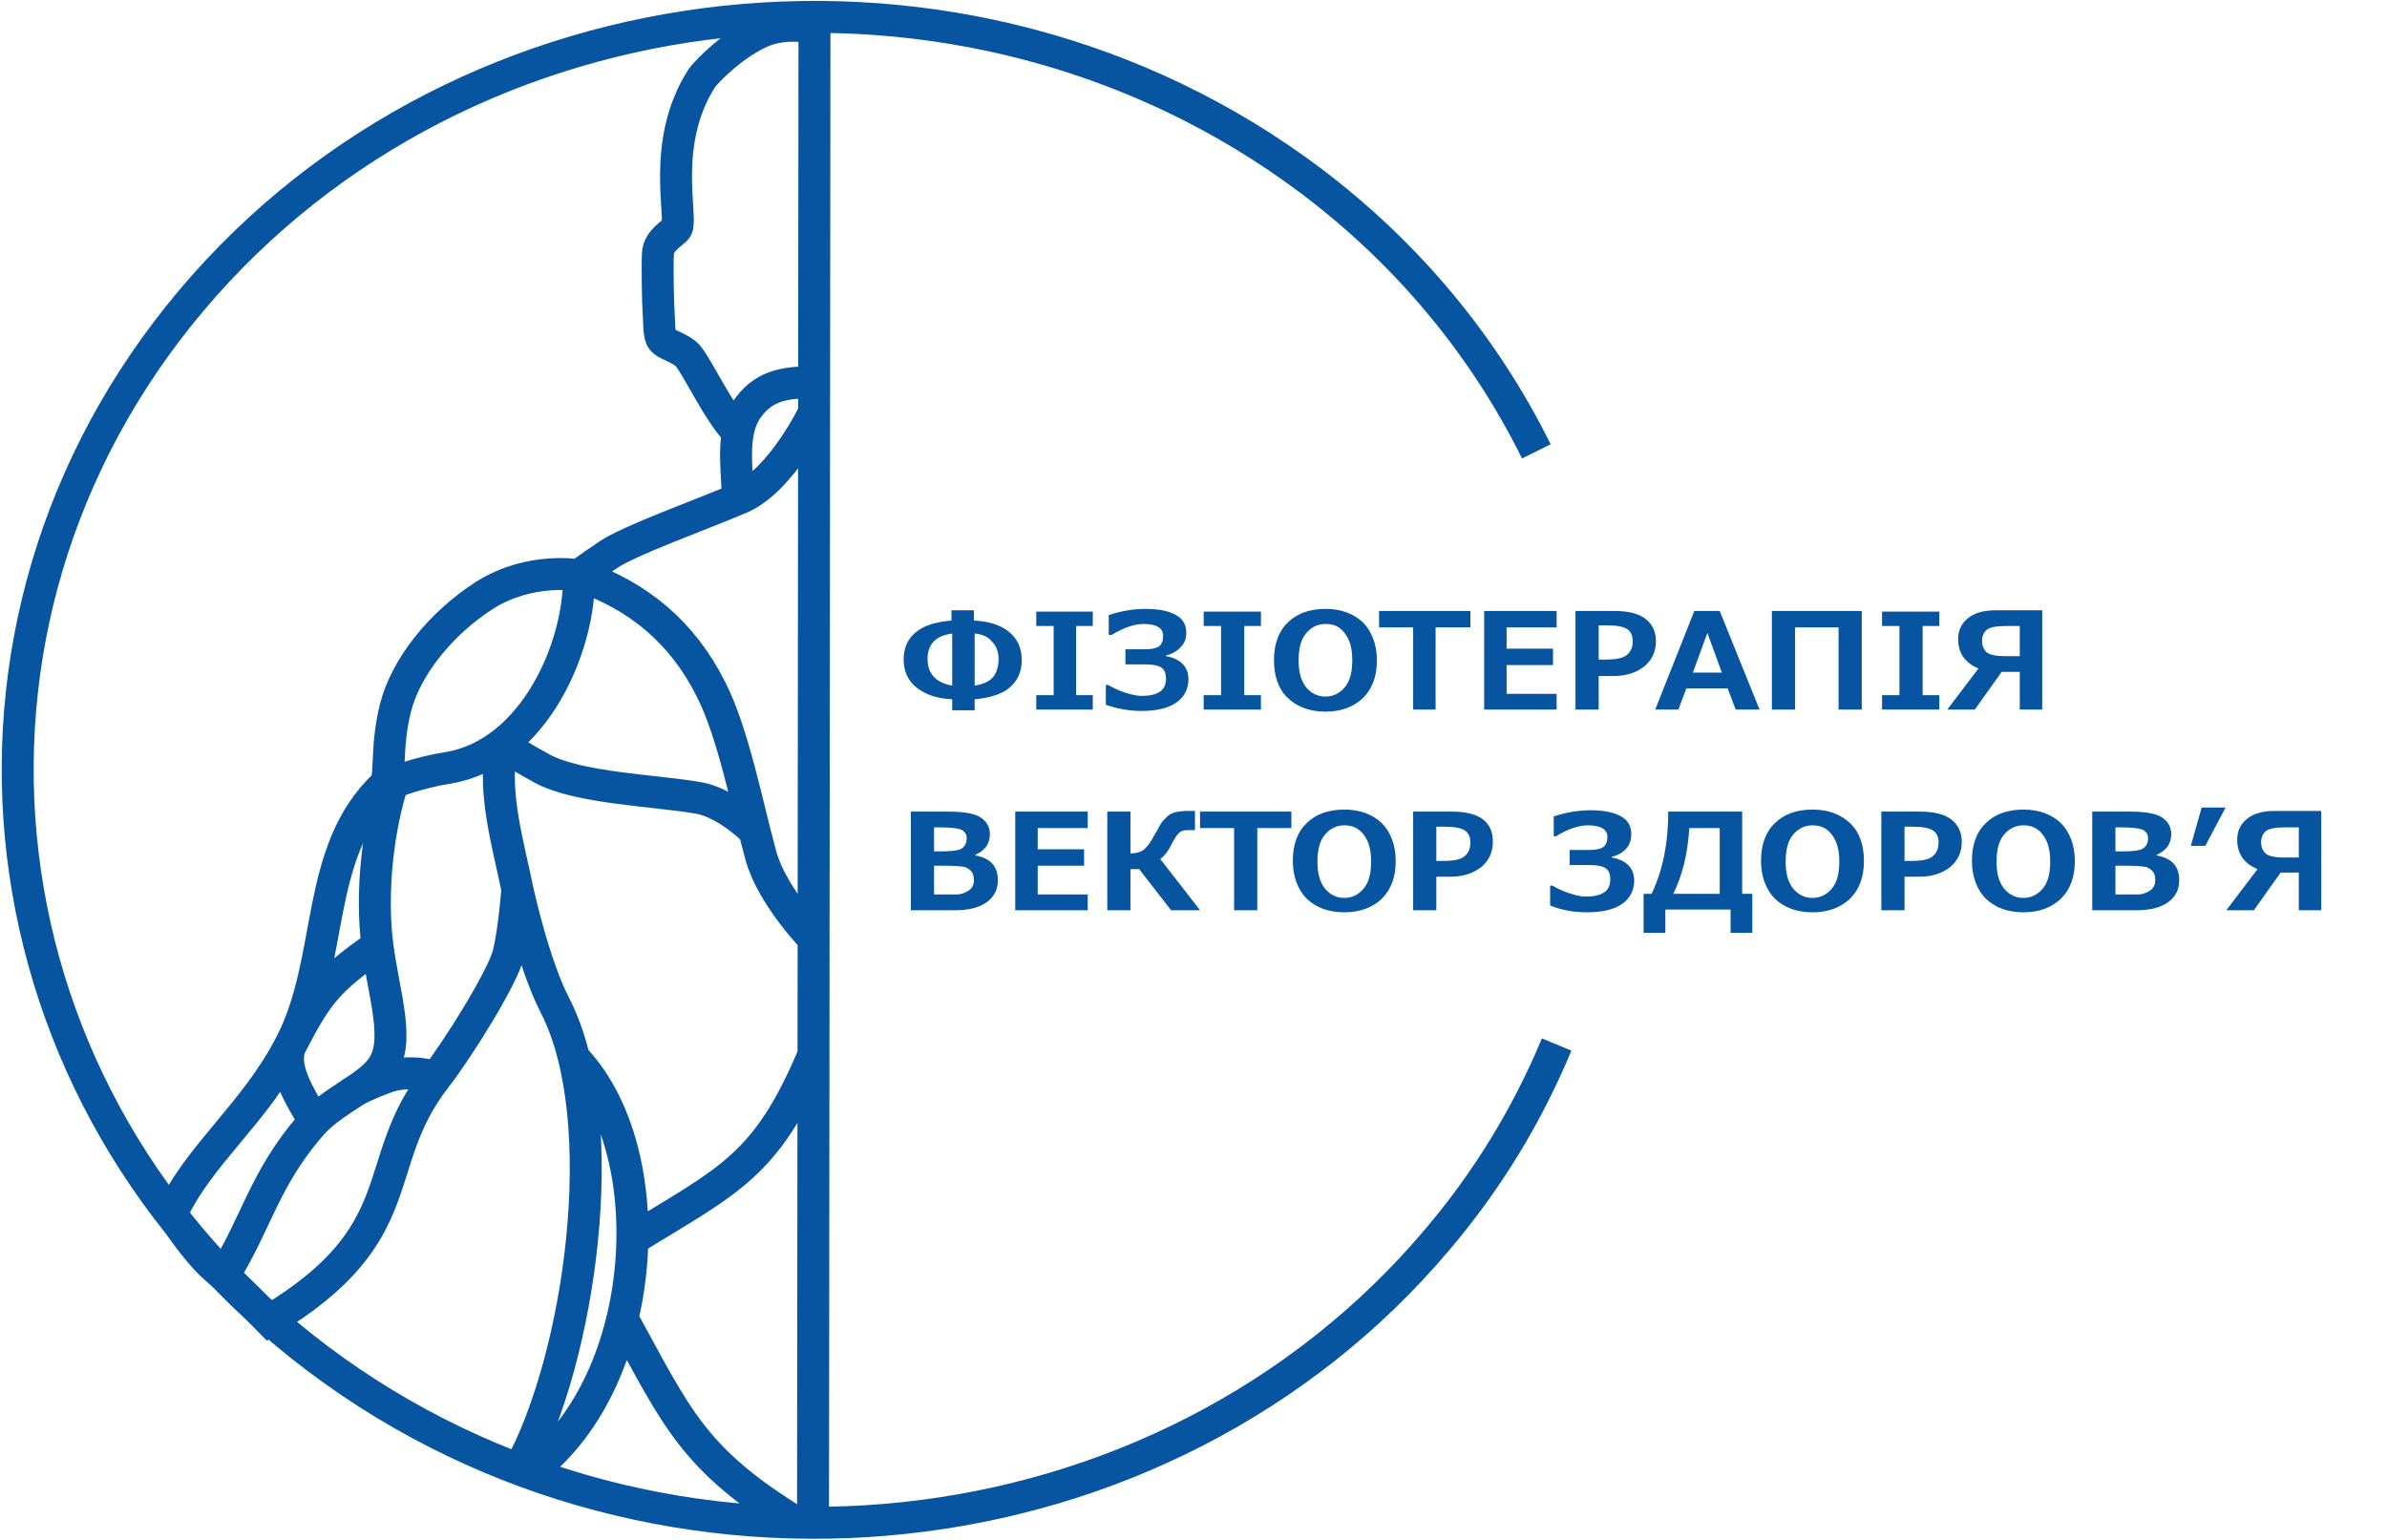 <svg width="747" height="482" viewBox="0 0 747 482" fill="none" xmlns="http://www.w3.org/2000/svg">
<path fill-rule="evenodd" clip-rule="evenodd" d="M696.488 252.723L690.138 264.726H685.601L689.004 252.723H696.488ZM719.396 268.37V258.939H714.86C711.912 258.939 709.87 259.368 708.963 260.225C708.056 261.083 707.602 262.154 707.602 263.655C707.602 264.941 708.056 266.227 708.963 267.084C709.87 267.942 711.912 268.37 714.86 268.37H719.396ZM726.427 284.875H719.396V273.086H713.726L705.334 284.875H696.715L706.468 272.014C702.386 270.299 700.117 267.299 700.117 262.797C700.117 260.225 701.025 258.082 703.066 256.367C705.107 254.652 708.056 253.795 711.912 253.795H726.427V284.875ZM662.013 270.942V279.945H664.281C666.323 279.945 667.683 279.945 668.817 279.945C669.952 279.945 670.859 279.731 671.766 279.302C672.673 278.873 673.354 278.445 673.807 277.802C674.261 277.158 674.488 276.301 674.488 275.444C674.488 274.372 674.261 273.515 673.807 272.872C673.354 272.229 672.673 271.8 671.766 271.371C670.859 271.157 668.818 270.942 665.642 270.942H662.013ZM662.013 258.939V266.441H664.735C667.003 266.441 668.591 266.227 669.498 266.013C670.405 265.798 671.086 265.37 671.539 264.726C671.993 264.083 672.22 263.226 672.22 262.369C672.22 261.511 671.993 260.868 671.539 260.44C671.086 259.797 670.405 259.582 669.498 259.368C668.591 259.154 666.776 258.939 664.054 258.939H662.013ZM654.755 284.875V254.009H666.549C671.539 254.009 674.941 254.652 676.756 255.938C678.57 257.224 679.478 258.939 679.478 261.083C679.478 264.083 677.89 266.227 674.941 267.513V267.727C679.704 268.585 681.973 271.157 681.973 275.444C681.973 278.445 680.839 280.588 678.57 282.303C676.302 284.018 672.9 284.875 668.591 284.875H654.755ZM633.208 258.296C630.713 258.296 628.672 259.368 627.084 261.297C625.497 263.226 624.816 266.013 624.816 269.656C624.816 273.3 625.497 275.872 627.084 278.016C628.672 279.945 630.713 281.017 633.208 281.017C635.703 281.017 637.744 279.945 639.332 278.016C640.92 276.087 641.6 273.3 641.6 269.656C641.6 266.013 640.92 263.44 639.332 261.297C637.744 259.153 635.703 258.296 633.208 258.296ZM633.208 285.518C628.218 285.518 624.363 284.018 621.414 281.231C618.692 278.445 617.105 274.372 617.105 269.442C617.105 264.512 618.465 260.44 621.414 257.653C624.136 254.867 628.218 253.366 633.208 253.366C638.198 253.366 642.054 254.867 645.002 257.653C647.724 260.44 649.312 264.512 649.312 269.442C649.312 274.372 647.951 278.23 645.002 281.231C642.054 284.018 638.198 285.518 633.208 285.518ZM596.011 258.939V269.442H597.826C601.455 269.442 603.723 269.013 604.857 267.942C605.991 267.084 606.671 265.584 606.671 263.655C606.671 262.154 606.218 260.868 605.084 260.011C603.95 259.153 601.681 258.725 598.506 258.725H596.011V258.939ZM596.011 274.372V284.875H588.753V254.009H601.001C605.31 254.009 608.486 254.867 610.527 256.367C612.795 258.082 613.929 260.44 613.929 263.44C613.929 266.656 612.795 269.228 610.3 271.371C607.805 273.3 604.63 274.372 600.774 274.372H596.011ZM567.206 258.296C564.711 258.296 562.67 259.368 561.082 261.297C559.495 263.226 558.814 266.013 558.814 269.656C558.814 273.3 559.495 275.872 561.082 278.016C562.67 279.945 564.711 281.017 567.206 281.017C569.701 281.017 571.742 279.945 573.33 278.016C574.918 276.087 575.598 273.3 575.598 269.656C575.598 266.013 574.918 263.44 573.33 261.297C571.742 259.153 569.701 258.296 567.206 258.296ZM567.206 285.518C562.216 285.518 558.361 284.018 555.412 281.231C552.69 278.445 551.103 274.372 551.103 269.442C551.103 264.512 552.463 260.44 555.412 257.653C558.134 254.867 562.216 253.366 567.206 253.366C572.196 253.366 576.052 254.867 579 257.653C581.949 260.44 583.31 264.512 583.31 269.442C583.31 274.372 581.949 278.23 579 281.231C576.052 284.018 572.196 285.518 567.206 285.518ZM538.174 279.731V259.153H528.648C528.195 266.87 526.607 273.729 523.658 279.731H538.174ZM548.381 291.948H541.576V284.661H521.163V291.948H514.359V279.731H516.854C520.256 272.657 522.071 264.083 522.071 254.009H545.205V279.731H548.381V291.948ZM485.101 283.375V277.159H485.781C487.369 278.016 488.956 278.873 490.998 279.516C493.039 280.159 494.627 280.588 496.214 280.588C501.431 280.588 503.926 278.873 503.926 275.229C503.926 273.515 503.472 272.443 502.565 271.8C501.658 271.157 500.07 270.728 497.348 270.728H491.224V266.013H497.122C499.163 266.013 500.524 265.798 501.658 265.155C502.565 264.512 503.019 263.44 503.019 261.94C503.019 259.582 500.977 258.296 496.895 258.296C494.173 258.296 490.771 259.368 486.915 261.726H486.235V255.51C490.09 254.224 493.946 253.58 497.802 253.58C501.885 253.58 505.06 254.224 507.328 255.51C509.596 256.796 510.503 258.725 510.503 261.083C510.503 262.797 510.05 264.298 508.916 265.584C507.782 266.87 506.194 267.727 504.379 268.156V268.37C509.143 269.228 511.411 271.8 511.411 275.658C511.411 278.659 510.05 281.231 507.555 282.946C505.06 284.661 501.431 285.518 496.668 285.518C492.585 285.518 488.73 284.875 485.101 283.375ZM449.491 258.939V269.442H451.306C454.935 269.442 457.203 269.013 458.337 267.942C459.471 267.084 460.151 265.584 460.151 263.655C460.151 262.154 459.698 260.868 458.564 260.011C457.43 259.153 455.161 258.725 451.986 258.725H449.491V258.939ZM449.491 274.372V284.875H442.233V254.009H454.481C458.79 254.009 461.966 254.867 464.007 256.367C466.275 258.082 467.182 260.44 467.182 263.44C467.182 266.656 466.048 269.228 463.553 271.371C461.059 273.3 457.883 274.372 454.027 274.372H449.491ZM420.686 258.296C418.191 258.296 416.15 259.368 414.562 261.297C412.975 263.226 412.294 266.013 412.294 269.656C412.294 273.3 412.975 275.872 414.562 278.016C416.15 279.945 418.191 281.017 420.686 281.017C423.181 281.017 425.222 279.945 426.81 278.016C428.398 276.087 429.078 273.3 429.078 269.656C429.078 266.013 428.398 263.44 426.81 261.297C425.222 259.153 423.181 258.296 420.686 258.296ZM420.686 285.518C415.696 285.518 411.841 284.018 408.892 281.231C406.17 278.445 404.583 274.372 404.583 269.442C404.583 264.512 405.943 260.44 408.892 257.653C411.614 254.867 415.696 253.366 420.686 253.366C425.676 253.366 429.532 254.867 432.48 257.653C435.202 260.44 436.79 264.512 436.79 269.442C436.79 274.372 435.429 278.23 432.48 281.231C429.532 284.018 425.676 285.518 420.686 285.518ZM404.129 259.153H393.469V284.875H386.211V259.153H375.551V254.009H404.129V259.153ZM375.551 284.875H366.478L356.499 272.014H353.777V284.875H346.519V254.009H353.777V267.084C355.591 267.084 356.952 266.656 357.86 266.013C358.54 265.369 359.674 264.298 360.581 262.583C361.489 260.868 362.396 259.582 362.849 258.51C363.303 257.653 363.983 256.796 364.891 255.938C365.571 255.081 366.478 254.652 367.612 254.224C368.747 254.009 369.881 253.795 371.468 253.795C372.149 253.795 372.602 253.795 373.056 253.795C373.51 253.795 373.736 253.795 373.963 253.795V259.797H371.695C370.561 259.797 369.654 260.011 368.973 260.654C368.293 261.297 367.612 262.369 366.705 264.083C365.571 266.441 364.21 268.156 363.076 268.799L375.551 284.875ZM340.395 284.875H317.714V254.009H340.395V259.153H324.745V265.798H339.261V270.942H324.745V279.945H340.395V284.875ZM292.311 270.942V279.945H294.579C296.621 279.945 297.981 279.945 299.116 279.945C300.25 279.945 301.157 279.731 302.064 279.302C302.971 278.873 303.652 278.445 304.105 277.802C304.559 277.158 304.786 276.301 304.786 275.444C304.786 274.372 304.559 273.515 304.105 272.872C303.652 272.229 302.971 271.8 302.064 271.371C301.157 271.157 299.116 270.942 295.94 270.942H292.311ZM292.311 258.939V266.441H295.033C297.301 266.441 298.889 266.227 299.796 266.013C300.703 265.798 301.384 265.37 301.837 264.726C302.291 264.083 302.518 263.226 302.518 262.369C302.518 261.511 302.291 260.868 301.837 260.44C301.384 259.797 300.703 259.582 299.796 259.368C298.889 259.154 297.074 258.939 294.352 258.939H292.311ZM285.053 284.875V254.009H296.847C301.837 254.009 305.239 254.652 307.054 255.938C308.868 257.224 309.776 258.939 309.776 261.083C309.776 264.083 308.188 266.227 305.239 267.513V267.727C310.002 268.585 312.271 271.157 312.271 275.444C312.271 278.445 311.137 280.588 308.868 282.303C306.6 284.018 303.198 284.875 298.889 284.875H285.053ZM632.074 205.567V195.922H627.538C624.589 195.922 622.548 196.35 621.641 197.208C620.734 198.065 620.28 199.137 620.28 200.637C620.28 201.923 620.734 203.209 621.641 204.067C622.548 204.924 624.589 205.353 627.538 205.353H632.074V205.567ZM639.105 222.072H632.074V210.283H626.404L618.012 222.072H609.393L619.146 209.211C615.063 207.496 612.795 204.495 612.795 199.994C612.795 197.422 613.702 195.279 615.744 193.564C617.785 191.849 620.734 190.992 624.589 190.992H639.105V222.072ZM606.898 222.072H588.98V217.57H594.423V195.922H588.98V191.42H606.898V195.922H601.681V217.57H606.898V222.072ZM582.629 222.072H575.371V196.35H561.763V222.072H554.505V191.206H582.629V222.072ZM538.855 210.497L534.319 198.065L529.782 210.497H538.855ZM550.649 222.072H543.164L540.669 215.427H527.741L525.246 222.072H517.988L530.236 191.206H538.174L550.649 222.072ZM500.297 195.922V206.424H502.111C505.74 206.424 508.008 205.996 509.143 204.924C510.277 204.067 510.957 202.566 510.957 200.637C510.957 199.137 510.503 197.851 509.369 196.993C508.235 196.136 505.967 195.707 502.792 195.707H500.297V195.922ZM500.297 211.569V222.072H493.039V191.206H505.287C509.596 191.206 512.772 192.063 514.813 193.564C517.081 195.279 518.215 197.636 518.215 200.637C518.215 203.852 517.081 206.424 514.586 208.568C512.091 210.497 508.916 211.569 505.06 211.569H500.297ZM487.142 222.072H464.461V191.206H487.142V196.35H471.492V202.995H486.008V208.139H471.492V217.142H487.142V222.072ZM459.925 196.35H449.264V222.072H442.233V196.35H431.573V191.206H460.151V196.35H459.925ZM414.789 195.278C412.294 195.278 410.253 196.35 408.665 198.279C407.078 200.208 406.397 202.995 406.397 206.639C406.397 210.283 407.078 212.855 408.665 214.998C410.253 216.927 412.294 217.999 414.789 217.999C417.284 217.999 419.325 216.927 420.913 214.998C422.501 213.069 423.181 210.283 423.181 206.639C423.181 202.995 422.501 200.423 420.913 198.279C419.325 196.136 417.511 195.278 414.789 195.278ZM414.789 222.715C409.799 222.715 405.944 221.214 402.995 218.428C400.046 215.641 398.686 211.569 398.686 206.639C398.686 201.709 400.046 197.636 402.995 194.85C405.717 192.063 409.799 190.563 414.789 190.563C419.779 190.563 423.635 192.063 426.583 194.85C429.305 197.636 430.893 201.709 430.893 206.639C430.893 211.569 429.532 215.427 426.583 218.428C423.635 221.214 419.779 222.715 414.789 222.715ZM394.603 222.072H376.685V217.57H382.128V195.922H376.685V191.42H394.603V195.922H389.386V217.57H394.603V222.072ZM346.065 220.571V214.355H346.746C348.334 215.213 349.921 216.07 351.963 216.713C354.004 217.356 355.591 217.785 357.179 217.785C362.396 217.785 364.891 216.07 364.891 212.426C364.891 210.711 364.437 209.64 363.53 208.997C362.623 208.354 361.035 207.925 358.313 207.925H352.189V203.209H358.086C360.128 203.209 361.489 202.995 362.623 202.352C363.53 201.709 363.983 200.637 363.983 198.922C363.983 196.565 361.942 195.278 357.86 195.278C355.138 195.278 351.736 196.35 347.88 198.708H346.973V192.492C350.828 191.206 354.684 190.563 358.54 190.563C362.623 190.563 365.798 191.206 368.066 192.492C370.334 193.778 371.241 195.707 371.241 198.065C371.241 199.78 370.788 201.28 369.427 202.566C368.293 203.852 366.705 204.71 364.891 205.138V205.353C369.654 206.21 371.922 208.782 371.922 212.64C371.922 215.641 370.561 218.213 368.066 219.928C365.571 221.643 361.942 222.5 357.179 222.5C353.55 222.5 349.694 221.857 346.065 220.571ZM341.983 222.072H324.292V217.57H329.735V195.922H324.292V191.42H341.983V195.922H336.766V217.57H341.983V222.072ZM297.981 214.57V198.279C292.992 198.922 290.27 201.495 290.27 206.21C290.27 210.926 292.992 213.712 297.981 214.57ZM305.013 198.279V214.57C307.734 214.141 309.549 213.284 310.683 211.997C311.817 210.711 312.497 208.782 312.497 206.21C312.497 204.067 311.817 202.138 310.456 200.851C309.322 199.351 307.508 198.494 305.013 198.279ZM305.013 218.856V222.286H297.981V218.856C293.218 218.642 289.589 217.356 286.868 215.213C284.146 213.069 282.785 210.068 282.785 206.424C282.785 202.781 284.146 199.78 286.641 197.851C289.136 195.707 292.992 194.635 297.755 194.207V190.992H304.786V194.207C309.549 194.421 313.405 195.707 315.9 197.851C318.394 199.994 319.755 202.781 319.755 206.639C319.755 210.283 318.394 213.284 315.673 215.427C313.631 217.142 309.776 218.428 305.013 218.856Z" fill="#0755A0"/>
<path d="M487.142 326.887C478.07 348.75 465.595 369.327 449.945 387.761C364.211 489.575 207.258 506.294 99.522 425.271C-8.213 344.249 -25.904 195.922 59.831 94.108C145.565 -7.707 302.518 -24.426 410.253 56.597C440.419 79.318 464.461 108.254 480.792 141.264M254.888 5.369L254.434 476.714M254.888 128.831C254.888 128.831 244.681 150.266 231.753 155.839C218.598 161.412 196.371 169.343 190.02 173.844C183.669 178.131 181.174 180.06 181.174 180.06M181.174 180.06C181.174 180.06 165.978 177.274 151.689 186.276C137.627 195.279 126.966 208.997 123.791 221.429C120.616 233.861 122.43 243.721 120.389 245.65C98.161 266.656 104.739 300.308 90.903 326.887C79.563 348.75 62.325 361.182 53.706 379.83C53.706 379.83 61.191 391.405 67.088 396.549C72.985 401.693 84.326 413.268 84.326 413.268C129.915 385.832 115.172 364.612 136.266 337.39C143.297 328.387 157.359 305.881 159.174 298.379C160.988 290.877 161.896 278.23 161.896 278.23M181.174 180.06C200 186.49 213.608 198.065 222.454 215.641C229.485 229.36 233.795 252.08 238.104 267.727C241.506 280.374 254.661 293.878 254.661 293.878M181.174 180.06C181.628 202.352 167.112 235.79 140.348 240.291C130.596 241.792 122.884 245.007 122.884 245.007C118.575 258.296 115.853 278.445 118.121 296.021M161.896 278.23C161.896 278.23 166.885 301.594 173.689 314.669C192.288 350.893 181.401 425.7 162.349 459.995M161.896 278.23C159.048 264.359 154.295 248.488 156.836 234.481C156.963 233.777 157.781 233.453 158.378 233.848C160.232 235.075 164.102 237.532 169.607 240.506C180.948 246.722 205.217 247.365 218.598 249.722C227.444 251.223 236.29 260.225 236.29 260.225M254.888 119.615C246.723 119.615 239.692 120.258 234.475 127.117C228.351 134.833 230.846 146.408 230.846 156.268M254.888 8.798C254.888 8.798 246.723 6.655 239.011 9.655C229.939 13.299 220.866 22.516 219.505 24.66C206.804 44.594 213.608 67.743 211.794 71.387C210.886 72.887 206.123 75.031 205.897 79.318C205.67 83.605 205.897 94.965 206.123 97.966C206.35 100.967 206.123 105.039 207.257 106.325C208.392 107.826 211.34 108.254 214.515 110.612C217.237 112.541 224.268 128.403 230.619 135.048M118.121 296.021C120.162 311.668 125.379 326.029 119.482 334.175C114.946 340.605 103.605 344.677 97.254 352.18C82.738 368.898 80.243 382.831 70.037 399.121M118.121 296.021C102.925 306.524 99.296 311.025 91.13 326.887C87.501 333.96 94.532 344.034 98.162 350.679M165.297 460.853C202.721 434.059 208.165 362.468 180.494 332.031M254.661 329.888C239.918 365.04 228.124 369.327 197.731 387.975M249.218 476.5C217.01 456.78 211.794 443.705 195.01 413.054M136.719 337.175C136.719 337.175 128.327 334.174 120.162 337.39C112.224 340.39 109.956 342.105 109.956 342.105" stroke="#0755A0" stroke-width="10"/>
</svg>
